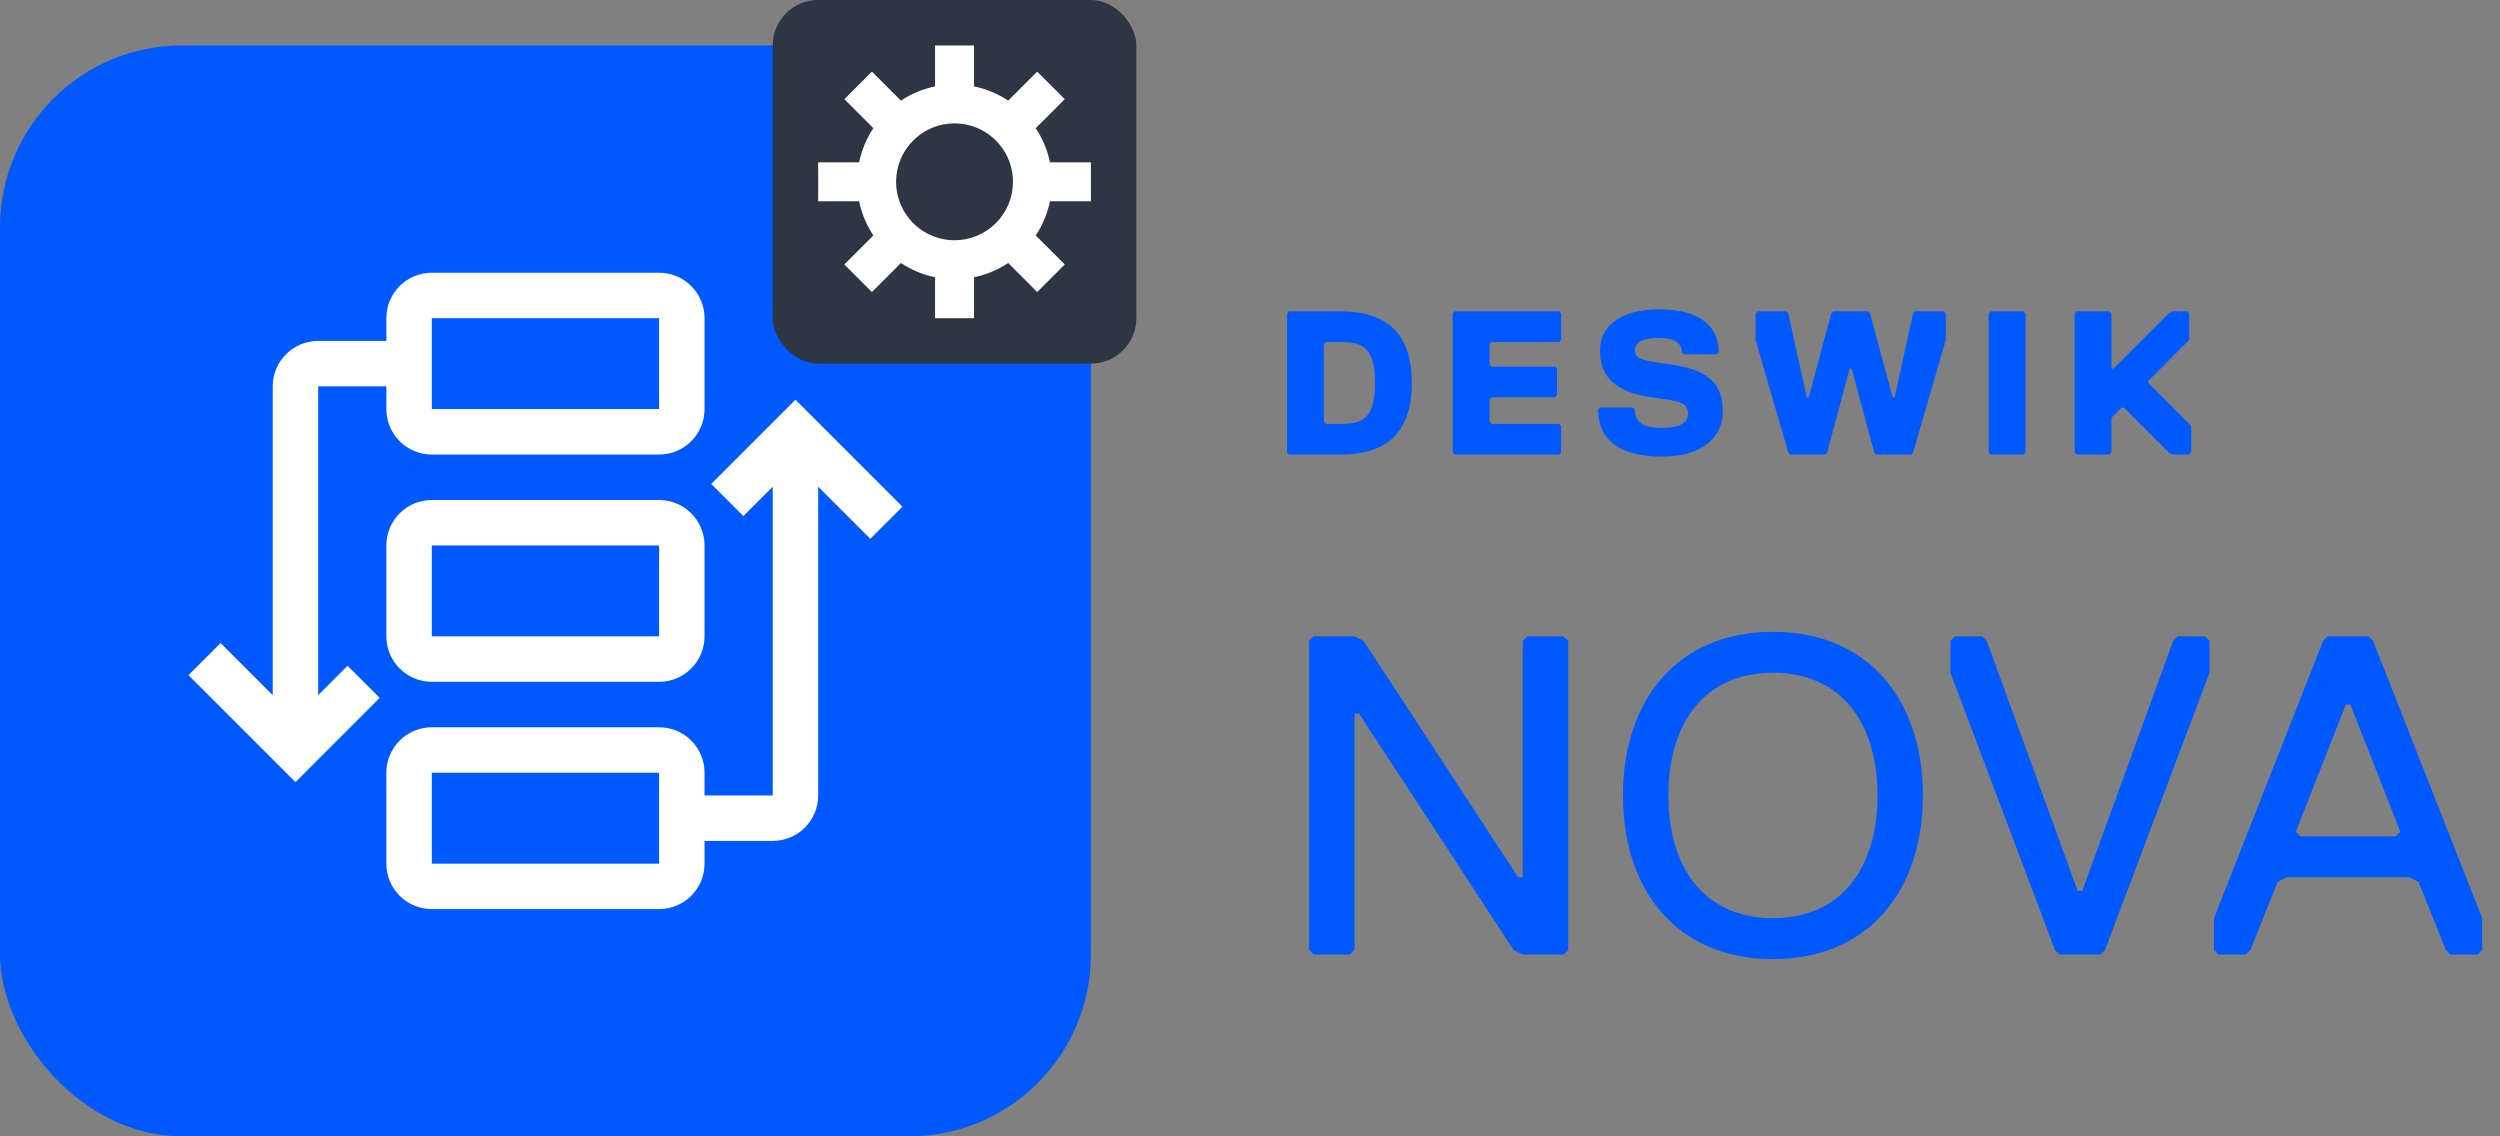 <svg width="110" height="50" viewBox="0 0 110 50" fill="none" xmlns="http://www.w3.org/2000/svg">
<rect x="0" y="0" width="110" height="50" fill="#808080" stroke="none"/>
<rect y="2" width="48" height="48" rx="8" fill="#0059FF"/>
<path fill-rule="evenodd" clip-rule="evenodd" d="M17 14C17 12.895 17.895 12 19 12H29C30.105 12 31 12.895 31 14V18C31 19.105 30.105 20 29 20H19C17.895 20 17 19.105 17 18V17H14V30.586L15.293 29.293L16.707 30.707L13 34.414L8.293 29.707L9.707 28.293L12 30.586V17C12 15.895 12.895 15 14 15H17V14ZM29 14H19V18H29V14Z" fill="white"/>
<path fill-rule="evenodd" clip-rule="evenodd" d="M17 34C17 32.895 17.895 32 19 32H29C30.105 32 31 32.895 31 34V35H34V21.414L32.707 22.707L31.293 21.293L35 17.586L39.707 22.293L38.293 23.707L36 21.414V35C36 36.105 35.105 37 34 37H31V38C31 39.105 30.105 40 29 40H19C17.895 40 17 39.105 17 38V34ZM29 34H19V38H29V34Z" fill="white"/>
<path fill-rule="evenodd" clip-rule="evenodd" d="M19 22C17.895 22 17 22.895 17 24V28C17 29.105 17.895 30 19 30H29C30.105 30 31 29.105 31 28V24C31 22.895 30.105 22 29 22H19ZM19 24H29V28H19V24Z" fill="white"/>
<path d="M62.12 16.85C62.12 18.83 61.22 20 58.97 20H56.72L56.63 19.91V13.79L56.72 13.7H58.97C61.22 13.7 62.12 14.87 62.12 16.85ZM60.5 16.85C60.5 15.41 60.05 15.05 59.06 15.05H58.34L58.25 15.14V18.56L58.34 18.65H59.06C60.05 18.65 60.5 18.29 60.5 16.85ZM68.69 19.91L68.6 20H64.01L63.92 19.91V13.79L64.01 13.7H68.6L68.69 13.79V14.96L68.6 15.05H65.63L65.54 15.14V16.04L65.63 16.13H68.42L68.51 16.22V17.39L68.42 17.48H65.63L65.54 17.57V18.56L65.63 18.65H68.6L68.69 18.74V19.91ZM74.273 18.2C74.273 17.75 73.913 17.66 73.283 17.57L72.653 17.48C70.763 17.21 70.403 16.31 70.403 15.41C70.403 14.42 71.213 13.61 73.013 13.61C74.633 13.61 75.623 14.24 75.623 15.5L75.533 15.59H74.093L74.003 15.5C74.003 15.14 73.733 14.87 73.013 14.87C72.293 14.87 71.933 15.05 71.933 15.41C71.933 15.77 72.293 15.86 72.923 15.95L73.553 16.04C75.443 16.31 75.803 17.12 75.803 18.11C75.803 19.1 75.083 20.09 73.103 20.09C71.303 20.09 70.313 19.37 70.313 18.02L70.403 17.93H71.843L71.933 18.02C71.933 18.56 72.293 18.83 73.103 18.83C73.823 18.83 74.273 18.65 74.273 18.2ZM80.665 13.7H82.195L82.285 13.79L83.275 17.48H83.365L84.175 13.79L84.265 13.7H85.525L85.615 13.79V14.96L84.175 19.91L84.085 20H82.555L82.465 19.91L81.475 16.22H81.385L80.395 19.91L80.305 20H78.775L78.685 19.91L77.245 14.96V13.79L77.335 13.7H78.595L78.685 13.79L79.495 17.48H79.585L80.575 13.79L80.665 13.7ZM89.123 19.91L89.032 20H87.593L87.502 19.91V13.79L87.593 13.7H89.032L89.123 13.79V19.91ZM96.415 19.91L96.325 20H95.605L95.425 19.91L93.445 17.93H93.355L92.905 18.38V19.91L92.815 20H91.375L91.285 19.91V13.79L91.375 13.7H92.815L92.905 13.79V16.22H92.995L95.425 13.79L95.605 13.7H96.235L96.325 13.79V14.96L94.525 16.76V16.85L96.415 18.74V19.91Z" fill="#0059FF"/>
<path d="M69 41.8L68.8 42H67L66.6 41.8L59.8 31.4H59.6V41.8L59.4 42H57.8L57.6 41.8V28.2L57.8 28H59.6L60 28.2L66.8 38.6H67V28.2L67.2 28H68.8L69 28.2V41.8ZM71.409 35C71.409 30.8 73.809 27.8 78.009 27.8C82.209 27.8 84.609 30.8 84.609 35C84.609 39.2 82.209 42.2 78.009 42.2C73.809 42.2 71.409 39.2 71.409 35ZM73.409 35C73.409 38.2 75.009 40.4 78.009 40.4C81.009 40.4 82.609 38.2 82.609 35C82.609 31.8 81.009 29.6 78.009 29.6C75.009 29.6 73.409 31.8 73.409 35ZM97.219 29.6L92.619 41.8L92.419 42H90.619L90.419 41.8L85.819 29.6V28.2L86.019 28H87.219L87.419 28.2L91.419 39.2H91.619L95.619 28.2L95.819 28H97.019L97.219 28.2V29.6ZM109.216 41.8L109.016 42H107.816L107.616 41.8L106.416 38.8L106.016 38.6H100.616L100.216 38.8L99.016 41.8L98.816 42H97.616L97.416 41.8V40.4L102.216 28.2L102.416 28H104.216L104.416 28.2L109.216 40.4V41.8ZM105.616 36.6L103.416 31H103.216L101.016 36.6L101.216 36.8H105.416L105.616 36.6Z" fill="#0059FF"/>
<rect x="34" width="16" height="16" rx="2" fill="#2E3543"/>
<path d="M48 8.857V7.143H46.199C46.088 6.607 45.875 6.096 45.572 5.64L46.849 4.363L45.637 3.151L44.36 4.428C43.904 4.125 43.394 3.912 42.857 3.801V2H41.143V3.801C40.606 3.912 40.096 4.125 39.64 4.428L38.363 3.151L37.151 4.363L38.428 5.64C38.125 6.096 37.912 6.607 37.801 7.143H36V8.857H37.801C37.912 9.393 38.125 9.904 38.428 10.36L37.151 11.637L38.363 12.849L39.64 11.572C40.096 11.875 40.606 12.088 41.143 12.199V14H42.857V12.199C43.394 12.088 43.904 11.875 44.36 11.572L45.637 12.849L46.849 11.637L45.572 10.36C45.875 9.904 46.088 9.393 46.199 8.857H48ZM42 10.571C41.491 10.571 40.994 10.421 40.571 10.138C40.148 9.856 39.819 9.454 39.624 8.984C39.43 8.514 39.379 7.997 39.478 7.498C39.577 7 39.822 6.541 40.182 6.182C40.541 5.822 40.999 5.577 41.498 5.478C41.997 5.379 42.514 5.43 42.984 5.624C43.454 5.819 43.855 6.149 44.138 6.571C44.421 6.994 44.571 7.491 44.571 8C44.571 8.682 44.3 9.335 43.818 9.818C43.335 10.3 42.682 10.571 42 10.571Z" fill="white"/>
</svg>
